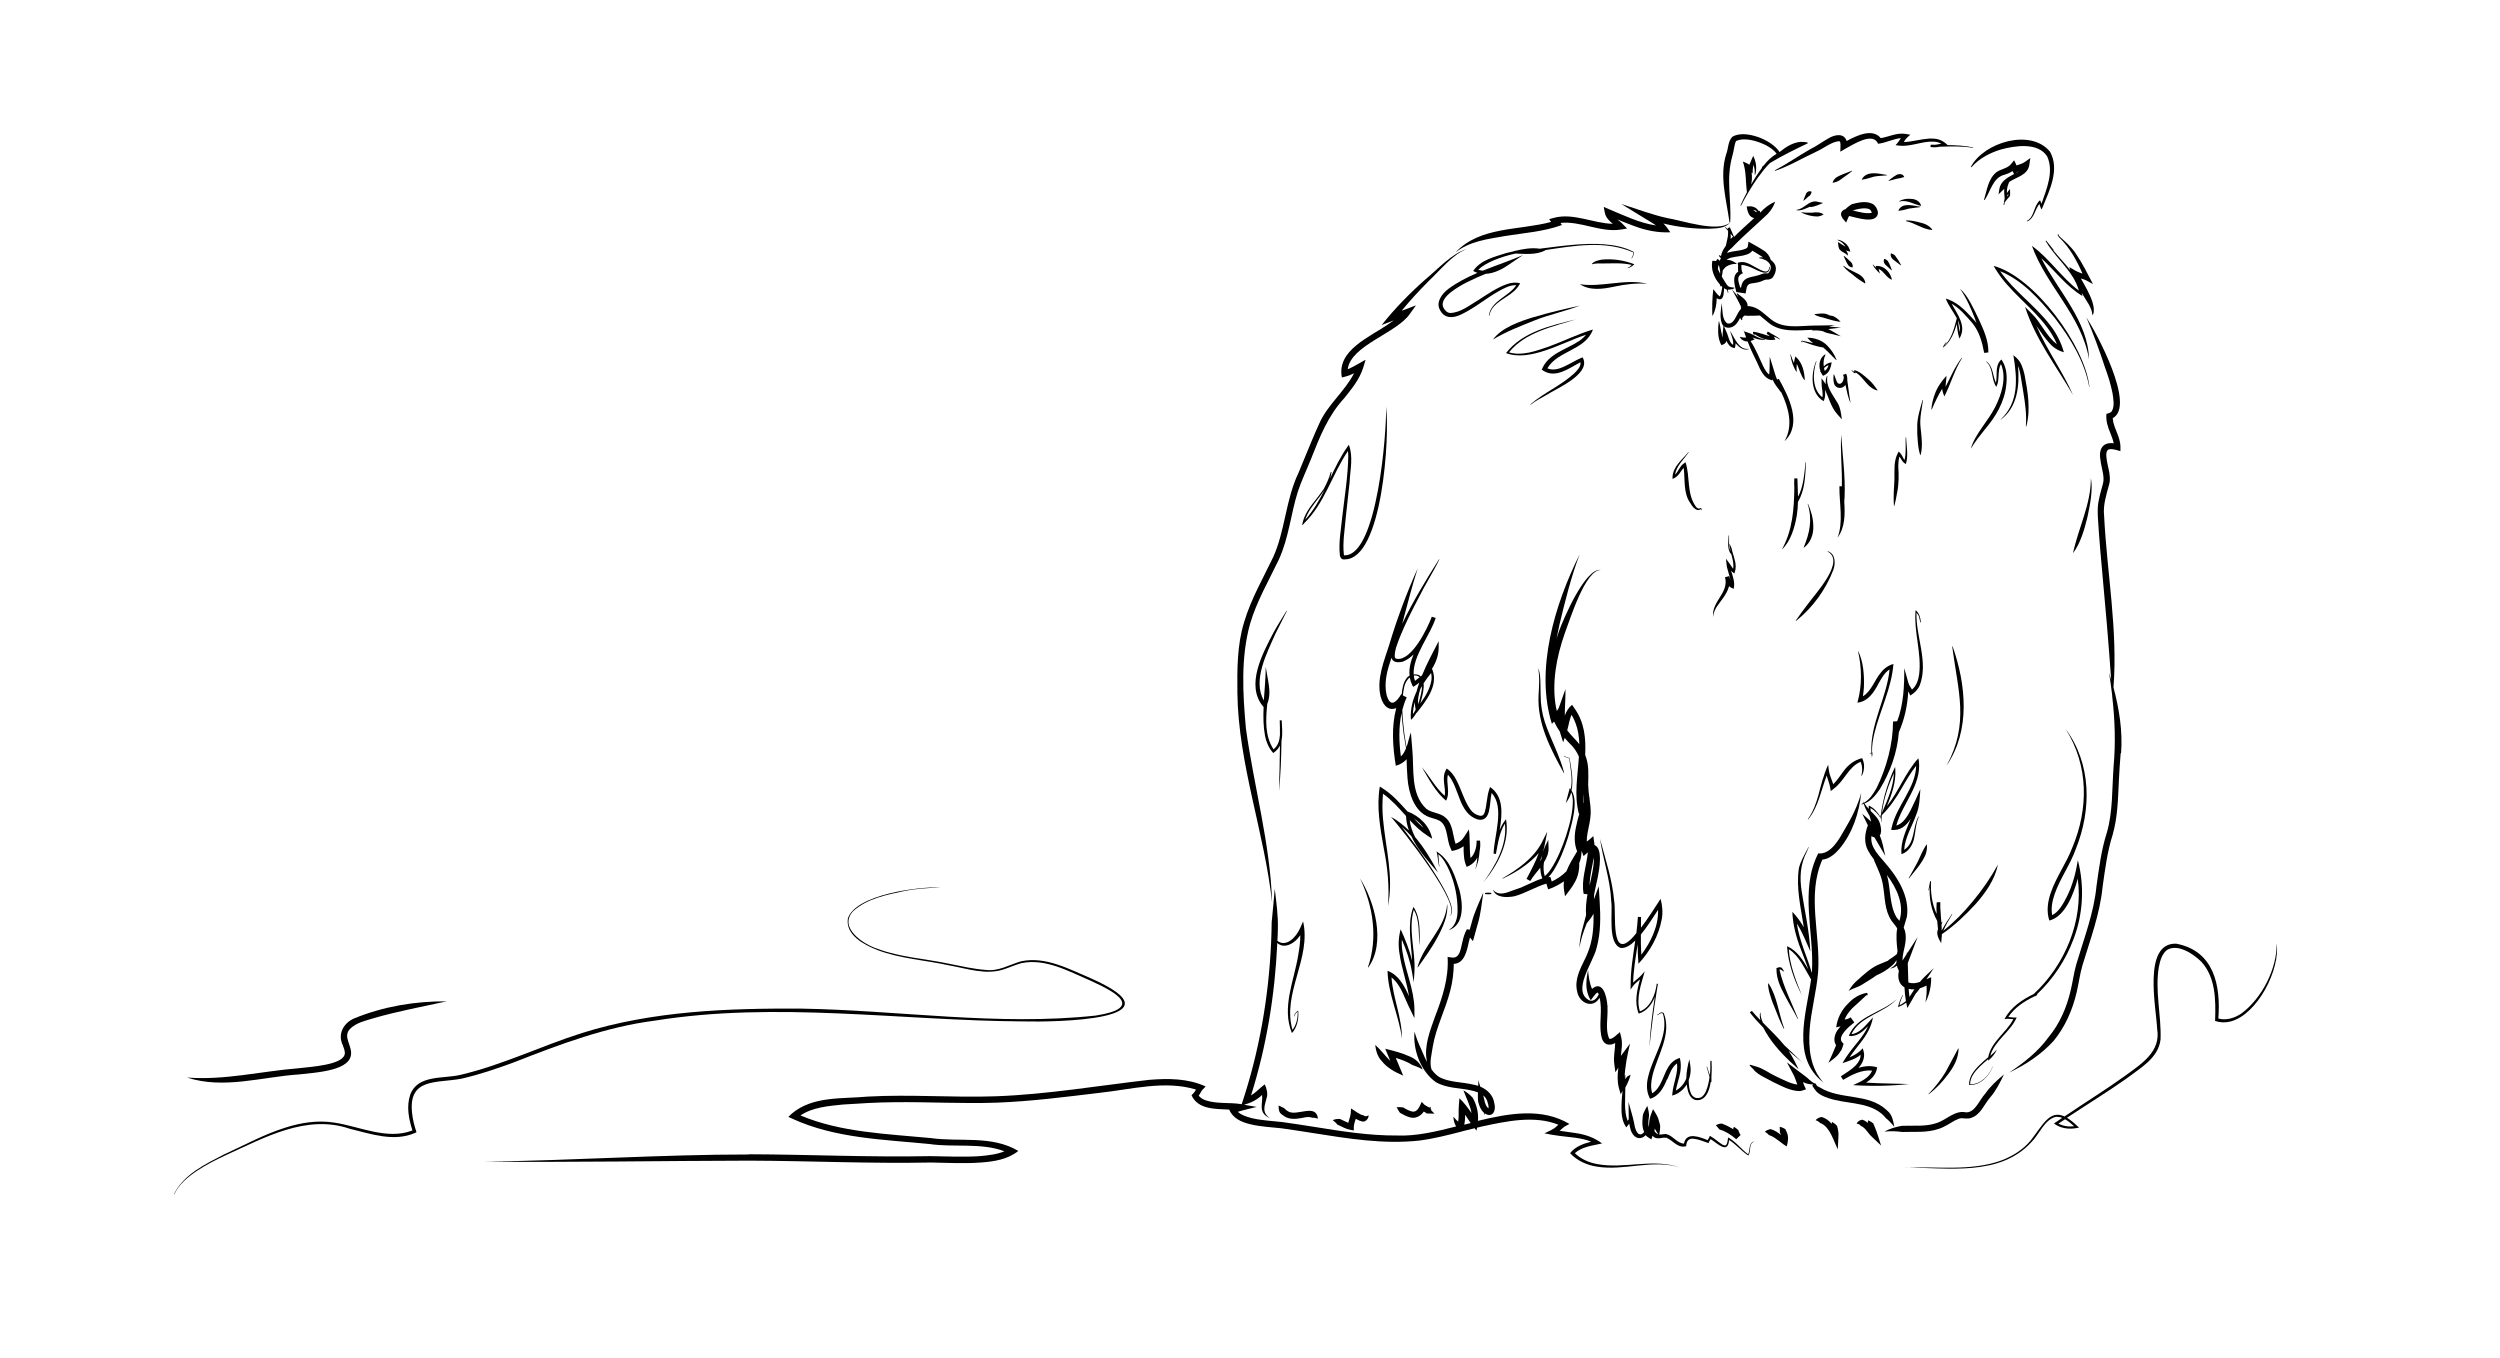 <?xml version="1.0" encoding="UTF-8"?><svg id="Layer_1" xmlns="http://www.w3.org/2000/svg" viewBox="0 0 226.77 123.17"><defs><style>.cls-1{stroke-width:0px;}</style></defs><path class="cls-1" d="m189.83,28.54h-.05c0-.35-.16-.64-.31-.93-.21-.35-.43-.7-.64-1.04.02.09.04.19.06.28-1.47-.88-2.49-2.3-3.73-3.43,1.54,3,4.26,5.73,4.33,9.17-.64-3.91-3.87-6.65-5.18-10.29,1.61,1.16,2.69,2.89,4.26,4.06-.06-.23-.15-.45-.24-.66-.08-.14-.15-.28-.22-.43-.71-1.21-1.86-2.2-2.56-3.41l.05-.04.7.87-.03.02-.27-.32c.44.58.95,1.11,1.42,1.67.13.15.25.3.37.45-.03-.1-.07-.19-.1-.29l.63.37c.17.09.38.16.58.23-.53-1.21-1.16-2.37-2.12-3.29-.05-.08-.19-.19-.1-.3,0,0,.04.04.04.04-.02.06.08.15.13.21.53.48,1.07.95,1.46,1.55.59.86,1.06,1.82,1.54,2.74l-.64-.35c-.14-.07-.3-.11-.46-.16.4.71.83,1.42,1.07,2.2.09.34.17.72.04,1.07Z"/><path class="cls-1" d="m192.36,68.35c-.06.73-.13,1.71-.16,2.44-.08,1.62-.1,3.29-.56,4.91-.49,1.54-.69,3.14-.92,4.76-.24,2.45-1.13,4.79-1.83,7.12-.23.79-.32,1.58-.51,2.38-.37,1.61-1.05,3.2-2.13,4.49-1.14,1.24-2.55,2.15-4.02,2.85,1.36-.9,2.65-1.92,3.58-3.21,1.02-1.22,1.66-2.71,2.02-4.27.19-.79.29-1.62.52-2.4.7-2.35,1.58-4.6,1.82-7.06.23-1.6.43-3.26.94-4.84.55-1.9.46-4,.61-6.01.19-2.09.12-4.2-.12-6.28,0,.01,0,.03,0,.04,0-.07,0-.13-.01-.2-.08-.68-.17-1.35-.28-2.03.06.21.13.42.19.64-.24-3.45-.54-6.88-.86-10.32-.09-.99-.18-1.99-.25-2.99-.04-.9-.23-2.17,0-3.06.09-.51.26-1,.37-1.46.17-.62-.16-1.43-.23-2.11-.2-1.08.27-1.65,1.2-1.53-.06-.3-.18-.61-.31-.94-.21-.49-.42-1.11-.35-1.73.19-.05.41-.09.51-.28.24-.47.12-1.07.04-1.6-.15-.77-.39-1.55-.67-2.3-.5-1.54-1.06-3.07-1.7-4.57.89,1.35,4.51,8.03,2.39,9.14.05.87.7,1.66.7,2.62v.37c-.29-.08-.71-.22-.98-.17-.68.07,0,1.84,0,2.37.04.26.03.61-.05.84-.26.97-.56,1.85-.45,2.85.26,5.17,1.25,10.35.85,15.54.51,1.94.84,3.94.69,5.95Z"/><path class="cls-1" d="m175.63,101.88c.86-.24,1.69-1.21,2.69-.98.84.04,1.22-1.13,1.76-1.7.45-.66,1.09-1.23,1.7-1.75-.34.71-.73,1.49-1.25,2.09-.56.63-.85,1.57-1.73,1.86-.27.11-.64.04-.88.03-.17,0-.4.11-.62.22-.43.25-.93.59-1.48.76-1.07.36-2.2.23-3.28.27-.53-.07-1.05-.1-1.6-.03.47-.28,1.03-.43,1.58-.53,1.05-.04,2.13.09,3.12-.24Z"/><path class="cls-1" d="m174.75,89.41c.04.49,0,1-.1,1.51.36-.67.54-1.48.52-2.28-.14.05-.28.12-.43.19.23-.34.45-.69.67-1.01l-.78.73c-.17.16-.33.34-.48.52-.36.12-.72.17-1.05.04-.02-.58-.03-1.17-.05-1.75.1-.26.89-2.36.89-2.36-.04.06-.52.81-.94,1.47,0-.05,0-.11-.01-.16-.01.08-.02.16-.04.23-.14.22-.27.43-.38.59,0-.24.03-.5.09-.77.11-.5.27-1.07.18-1.68-.02-.19-.08-.37-.16-.54.08-.32.2-.62.29-.98.28-1.84-.86-3.62-2.01-4.93-.38-.44-.77-.86-1.01-1.33-.18-.34-.24-.7-.2-1.06.1.06.2.1.28.12.33.57.66,1.14.98,1.67l-.23-1.02c-.06-.28-.16-.56-.27-.82.13-.18.17-.5.06-.92-.1-.56-.51-.93-.89-1.31-.01-.08-.02-.17-.02-.26.4.2.72.57.96.96,0,.13.01.25.04.36,0-.22.01-.44.03-.67.74-.73,1.33-1.6,1.83-2.49.4-.69.8-1.38,1.29-2-.04,2.03-1.79,3.64-2.22,5.6,0,0-.05.21-.05.21.82.12,1.37-.37,1.78-1.01-.41,1.05-.95,2.08-.84,3.22.7-.23,1.08-.93,1.18-1.62.12-.61.13-1.23.4-1.78l-.03-.02c-.56.94-.3,2.42-1.31,3.02.08-1.14.74-2.15,1.11-3.22.28-.64.32-1.58.36-2.28l-.43.96c-.39.77-.84,2.09-1.75,2.34.55-1.98,2.29-3.67,2.05-5.82,0,0-.05-.28-.05-.28-1.18,1.3-1.78,3-2.85,4.35.43-1.06.83-2.17.76-3.33,0,0-.02-.24-.02-.24-.4.83-.71,1.69-.95,2.58-.11.47-.28,1.16-.33,1.75-.03.07-.06.13-.08.17-.24-.41-.57-.79-1.03-.99,0,.1-.01.2,0,.3-.15-.15-.28-.31-.39-.49.6-.22,1.04-.78,1.39-1.29.95-1.57,1.59-3.34,1.73-5.17.51-1.17.79-2.43.85-3.7.07.12.14.24.18.37.37-.21.69-.53.86-.91.82-2.15-.36-4.41-.29-6.6.09.1.18.21.22.34.06.17.08.35.12.53h.06c-.04-.41-.14-.84-.48-1.1,0,0-.01.1-.01.1-.15,1.91.57,3.81.33,5.72-.07.53-.26,1.06-.65,1.38-.12-.21-.27-.41-.33-.62l-.37-1.33c.01,1.59-.06,3.31-.64,4.82-.16.01-.38.03-.38.03,0,0,0,0,0,.01h0c0,2.02-.58,4.15-1.47,5.98-.29.52-.63,1.08-1.16,1.37-.02-.04-.05-.08-.07-.12,0,.05.02.09.03.14-.06.03-.12.06-.18.09v.05c.08-.01.14-.03.2-.05.1.38.32.74.53,1.09.04.18.09.35.14.52-.27-.26-.57-.49-.81-.71.16.34.33.69.51,1.04-.28.73-.38,1.59.02,2.3.15.28.32.53.51.77.02.07.05.14.07.2.31.71.66,1.42.77,2.18.19,1.07.12,2.22.77,3.2.19.26.38.47.52.7-.12.67-.05,1.41.03,2.06-.02.09-.03.17-.05.26-.21.19-.45.34-.69.5-.04.04-.09.08-.14.12l-.7.29c-.77.28-1.51.98-2.13,1.54-.05.04-.1.09-.15.14,0,0,0,0,0,0,0,0,0,0,0,0-.23.23-.42.5-.58.76.41-.24.87-.33,1.26-.59.43-.27.86-.52,1.27-.82.51-.22.98-.5,1.38-.86.18-.14.32-.32.43-.52,0,.09,0,.17,0,.25-.12.22-.33.4-.58.51.24-.01.45-.11.62-.26.03.14.08.27.15.4,0,0,.01.03.03.07-.02.12-.04.24-.05.36-.02.58.21.94.56,1.14.02.42.06.84.13,1.25-.18.15-.37.27-.59.38.07-.32.18-.63.33-.92l-.03-.02c-.2.34-.34.72-.43,1.1.27-.1.52-.24.75-.41.03.16.06.33.1.49.25-.41.49-.84.73-1.26.14-.17.29-.34.42-.53.2-.06.4-.14.58-.24Zm-4.03-15.72c.15-1.23.56-2.44,1.07-3.56-.04,1.23-.57,2.4-1.04,3.51,0,0,0,.02-.02.05Zm-.11.5s-.03-.06-.05-.1c.02-.02.04-.04.05-.06,0,.05,0,.1,0,.15Zm1.68,9.34c-.09-.12-.18-.24-.27-.34-.65-1.11-.5-2.56-.86-3.82.91,1.22,1.6,2.71,1.13,4.16Zm1.36,6.21c-.15.23-.3.46-.45.69-.03-.24-.05-.49-.07-.73.16.04.34.05.52.04Z"/><path class="cls-1" d="m168.91,101.56c.2.06.36.16.51.3,0-.08.02-.16.03-.24.17.07.33.16.47.28.02.06.08.2.11.26.2.44.45,1.28.6,1.75,0,0-.8-.76-.8-.76-.41-.35-.6-.86-1.04-1.02-.03-.04-.06-.08-.11-.12-.07-.04-.16-.07-.27-.09.09-.19.29-.33.5-.35Z"/><path class="cls-1" d="m166.15,101.95c.01-.06.02-.12.03-.19.17.11.34.22.46.38.08.3.15.62.12.94,0,0-.06,1.18-.06,1.18-.37-.76-.69-1.97-1.5-2.36-.03-.03-.08,0-.11-.04-.03-.04-.06-.06-.1-.1-.08-.06-.18-.11-.3-.15.13-.16.32-.25.53-.29.38.09.68.33.93.62Z"/><path class="cls-1" d="m161.56,102.95c-.03-.08-.07-.16-.11-.23,0-.17,0-.32-.02-.51.19.04.37.11.52.22.04.1.09.19.13.29.18.37.11.87-.01,1.27-.54-.31-.99-.81-1.55-1.01-.08,0-.12-.1-.19-.15-.07-.06-.15-.12-.24-.18.14-.12.33-.2.52-.23.35.09.66.31.95.53Z"/><path class="cls-1" d="m156.29,101.96c.32.12.63.28.92.46.02-.07.04-.14.06-.21.1.05.19.11.27.18.07.07.18.13.17.21.05.15.1.25.18.35,0,0-.4.39-.4.39-.44-.39-.95-.72-1.52-.89-.08-.08-.25-.3-.33-.39.21-.08.44-.21.66-.1Z"/><path class="cls-1" d="m150.87,20.26c.11.11.22.23.32.36,0,0,.32.45.32.45-1.12.06-2.25-.18-3.26-.56-.53-.19-1.04-.4-1.55-.61.17.14.36.27.51.44l.38.39-.54.09c-1.85.3-3.7-.8-5.5-.6.06.09.13.19.13.19-1.67.61-3.45.72-5.17,1-1.57.28-3.19.46-4.49,1.49,2.23-2.38,5.75-1.98,8.68-2.77-.07-.1-.14-.19-.18-.25,0,0,.39-.11.39-.11,1.79-.5,3.61.5,5.38.53-.33-.27-.64-.58-.72-1.01l-.1-.52s.49.21.49.21c1.37.57,2.78,1.26,4.25,1.47-.32-.24-.7-.44-1.08-.68,0,0-2.07-1.27-2.07-1.27,1.15.38,3.01,1.04,4.17,1.28,1.36.22,4.57,1.33,5.68.42-.44.53-1.23.51-1.86.55-1.41.02-2.81-.15-4.18-.48Z"/><path class="cls-1" d="m129.54,25.55c-.84.84-1.65,1.72-2.4,2.64.5-.18,1.02-.38,1.3-.49,0,0-.54.75-.54.75-1.17,1.76-5.38,2.87-5.65,5.04.33-.13.67-.32,1-.51l.62-.35-.2.67c-.34,1.12-1.07,1.97-1.73,2.81-1.49,1.61-2.23,3.53-3.02,5.52-.34.86-.92,2.1-1.19,2.95-.64,1.99-.81,4.18-1.74,6.2-.93,1.94-2.01,3.79-2.6,5.81-.85,3.06-.66,6.32-.38,9.45.72,5.28,2.22,10.48,2.38,15.83-.7-6.39-3.06-12.53-3.15-18.99-.02-2.16-.03-4.36.61-6.44.62-2.1,1.72-3.98,2.63-5.89,1.08-2.35,1.14-5.23,2.3-7.65l.61-1.48c.41-.99.81-1.98,1.26-2.96.74-1.73,2.35-2.97,3.17-4.6-.25.12-.51.23-.79.3,0,0-.31.08-.31.08-.5-2.48,2.58-3.69,4.22-4.84.16-.11.33-.22.49-.34-.42.16-.83.32-1.1.42,1.19-1.5,2.56-2.9,3.99-4.16,1.03-.84,2.42-2.38,3.73-2.73-1.27.44-2.55,2.08-3.52,2.96Z"/><path class="cls-1" d="m134.99,81.12l-.28-.02s0-.07,0-.09v-.02l.28-.02.28.02v.02s0,.07,0,.09l-.28.02Z"/><path class="cls-1" d="m129.32,100.93c-.06-.05-.12-.07-.17-.1-.28.41-.79.69-1.29.51-.34-.09-.59-.25-.87-.4-.04-.04-.07-.11-.11-.16-.07-.11-.13-.23-.2-.35.2,0,.41-.01.6.02.22.15.49.28.72.35.57.19.76-.44.96-.85l.27.28c.08.06.26.13.41.23.05-.02.11-.02.16-.03-.01.05-.03.09-.03.14.03.03.05.06.07.1l-.04.02c.08.09.25.25.32.33l-.7-.02c-.06,0-.05-.05-.09-.07Z"/><path class="cls-1" d="m122.48,102.48c-.43-.08-.73-.27-1.08-.43-.07,0-.11-.08-.16-.13-.1-.1-.21-.21-.35-.31.15-.07.33-.11.5-.11.08,0,.18-.02.24.04.22.1.45.22.67.31.05-.2.12-.39.17-.59.06-.18.07-.52.08-.71.35.19.78.58,1.14.62.12.12.26.11.45,0,.03.24-.21.56-.49.57-.24-.03-.47-.14-.67-.26-.07.24-.16.47-.18.71v.35s-.33-.06-.33-.06Z"/><path class="cls-1" d="m119.04,101.39c-.43-.17-.85.04-1.35.08-.36.05-.81.02-1.17-.2l-.25-.18c-.28-.18-.29-.52-.29-.81.41.21.47.17.66.39,0,0,.17.12.17.12.77.54,2.57-.77,2.74.68-.13-.04-.37-.11-.5-.08Z"/><path class="cls-1" d="m125.34,96.25c-.39-.39-.53-.93-.6-1.47.51.44.9,1,1.37,1.45-.19-.45-.38-.92-.46-1.1.73.18,1.47.36,2.17.68.57.21,1.03.64,1.23,1.21-.31-.2-.62-.3-.94-.42-.46-.29-.97-.48-1.5-.64l.39.94s.28.67.28.67c-.71-.3-1.47-.71-1.94-1.32Z"/><path class="cls-1" d="m159.09,97.06c.47.5,1.12.73,1.71,1.07.79.37,1.6.85,2.5.84.16-.03.37-.11.52-.16-.12-.21-.2-.43-.28-.66.28.15.61.22.93.21-.04.04-.07.1-.08.13.12.19.25.37.4.55.42.39,1,.56,1.54.71,1.65.41,3.62.27,4.75,1.69.28.21.5.49.75.76-.09-.45-.17-.98-.5-1.32,0,0-.21-.2-.21-.2-1.68-1.55-4.2-.89-6.04-2.04,0,0-.16-.08-.29-.15.02,0,.04,0,.06,0-.08-.03-.1-.1-.14-.17-.04-.06-.09-.07-.13-.05-.34-.17-.56-.46-.86-.67-.39-.29-1.23-.93-1.63-1.23,0,0,.6,1.13.6,1.13.14.27.23.58.34.88-.69-.1-1.33-.47-1.96-.76-.61-.28-1.13-.71-1.78-.88-.75-.23-.76-.26-.19.31Zm5.53,1.36s0,0,0,0h0s0,0,0,0c-.03,0-.02-.02,0,0Z"/><path class="cls-1" d="m166.98,95.34c.11-.2.19-.44.25-.67l-.13-.12c-.48-.55.68-1.48,1.1-1.81,0,0-.33-.46-.33-.46-.18.13-.35.17-.55.2.15-.38.41-.73.71-1.04.42-.39.84-.75,1.26-1.16.02,0,.04,0,.05,0,.02,0,.03,0,.07-.04.03-.08-.03-.12-.03-.13-.02-.02-.04-.03-.06-.05-.67.13-1.24.48-1.7.99-.56.54-.97,1.32-1.06,2.14.14-.04.26-.06.39-.09-.06.07-.12.14-.18.22-.32.38-.54,1.04-.22,1.49-.21.54-.46,1.06-.7,1.6.39-.31.87-.61,1.1-1.07Zm2.34-5.16s0,0,0,0c0,0,0,0,0,0,.02-.02.01,0,0,0Z"/><path class="cls-1" d="m179.97,18.13s.05.02.05.02c.55-.81.74-2.03,1.8-2.3.22-.06.49-.17.73-.33.05.1.11.2.14.27-.03.02-.06.04-.1.05-.52.27-1.14.65-1.23,1.3,0,0-.08.49-.08.49.12-.12.33-.32.52-.5-.02.3.01.59.04.88-.05.19-.08.38-.1.58,0,0,.06,0,.06,0,.01-.1.03-.21.06-.32,0,.02,0,.04,0,.06.08-.1.21-.27.29-.36.04-.05.11-.07.16-.19.04-.15.02-.3.02-.44v-.19s-.12.13-.12.13c-.07.08-.12.16-.17.24,0-.26.02-.52.11-.75l.1-.27c.68-.45,1.7-.61,1.83-1.57,0,0,.09-.6.09-.6-.28.2-.59.48-.95.57-.1.03-.19.07-.3.11-.08-.17-.17-.37-.22-.47l-.29.35c-.29.38-.9.43-1.32.73-.76.62-.86,1.66-1.13,2.52Zm2.18-.41s-.06.06-.1.1c0-.01,0-.02,0-.04.04-.07.08-.14.12-.21,0,.06-.01.12-.02.15Zm.64-1.97c.12-.1.25-.17.37-.23-.12.09-.24.16-.37.23Z"/><path class="cls-1" d="m185.19,19.03l-.09-.21c-.05-.11-.08-.22-.11-.32-.41.49-.46,1.33-1.12,1.59,0,0-.02-.05-.02-.05.72-.37.59-1.37,1.2-1.88.05.1.09.21.13.32.48-1.37,1.14-2.94.51-4.3-.84-1.29-2.9-.97-4.19-.62-.99.3-1.96.8-2.68,1.61,0,0-.05-.03-.05-.03,1.17-2.22,5.43-3.53,7.19-1.37.89,1.63-.06,3.51-.68,5.03,0,0-.1.21-.1.21Z"/><path class="cls-1" d="m160.58,14.77c1.1-.66,2.22-1.21,3.4-1.77,0,0,0-.06,0-.06-.84-.25-1.69.17-2.33.68-.08.06-.15.11-.23.17-.72-1.14-3.18-2.07-4.29-1.38-.41.45-.34,1.04-.55,1.57-.64,2.04.03,4.16.3,6.2,0,0,.01,0,.03,0,.01,0,.03,0,.03,0,.07-1.03-.04-2.07-.08-3.09-.05-1.01.01-2,.28-2.96.13-.37.17-1.08.34-1.34.79-.36,1.91,0,2.68.37.38.2.77.46.99.79-.47.27-.84.64-1.16,1.05-.06.05-.12.11-.18.16l.03.04c-.2.27-.39.56-.58.84-.14.23-.28.46-.42.69.08-.35.1-.72.04-1.07.03.03.07.05.09.07,0-.27.03-.53.09-.79.09.29.13.61.1.89,0,0,.05.02.05.02.17-.57.09-1.18-.18-1.71-.11.28-.25.53-.35.81,0,0,0,0-.01-.01-.06-.08-.48-.24-.58-.29.32.91.24,1.82.37,2.78-.21.4-.41.8-.59,1.21,0,0,.05.02.05.02.45-.87.95-1.72,1.51-2.52.35-.47.73-.99,1.17-1.4Zm-2.23.53s0,0,0,0c-.03-.01-.02,0,0,0Z"/><path class="cls-1" d="m178.95,13.41c-.99-.17-1.99-.13-3-.1-.27.05-.55.08-.84.02l.02-.2c.14,0,.29,0,.43,0,.17-.02.35-.06.53-.1-.2-.11-.43-.17-.67-.18-1.02-.07-2.1.48-3.13.36,0,0-.35-.04-.35-.04.23-.23.34-.42.49-.64-.68.06-1.37.43-2.07.51-.48-1.11-2.25.07-2.97.45,0,0-.46.27-.46.27,0-.2.05-.7-.01-.87-.04-.07-.03-.07-.12-.08-.66.05-1.35.63-1.97.91-.29.13-1.76.87-2.09,1.04-.56.28-1.14.54-1.73.74l-.02-.05c1.11-.58,2.12-1.3,3.22-1.92.56-.27,1.06-.65,1.61-.96.65-.4,1.47-.5,1.68.22.96-.51,2.35-1.18,3.1-.26.75-.12,1.46-.52,2.28-.38l.4.07-.3.27c-.1.09-.19.23-.29.39.21,0,.44-.02.66-.06.62-.1,1.48-.31,2.12-.24.45.03.87.25,1.19.58.78.01,1.56.05,2.32.21,0,0-.01.06-.01.06Z"/><path class="cls-1" d="m167.97,18.52c-.18.13-.41.27-.56.45-.28.07-.52.34-.37.65.07.2.29.41.42.57l.19-.45s.05-.1.08-.15c.76.17,2.41.74,2.61-.2.02-.25-.07-.39-.13-.52-.05-.11-.21-.31-.36-.38-.61-.29-1.27-.12-1.87.03Zm1.75.62c.04.06.06.13.07.16-.53.12-1.18-.08-1.77-.22.04,0,.09,0,.13-.01.43-.15,1.41-.33,1.57.07Z"/><path class="cls-1" d="m156.23,26c-.07.31-.08.63-.22.88-.02,0,0,0-.05-.02-.18-.12-.4-.45-.55-.63-.1.8-.11,1.58-.09,2.39h.04c.25-.48.35-1.02.36-1.57.09.06.19.11.3.1.2,0,.28-.25.31-.38.04-.22.05-.43.06-.63.07.06.15.09.23.12.06.1.1.2.11.31,0,0,.04,0,.04,0,0-.1-.02-.2-.05-.3.12.01.25,0,.37-.04.1.19.52.96.52.96.12.22.23.45.34.69-.02,0-.03,0-.05.02v.04s.02.04.04.06c0,0-.02.01-.02.02-.2.21-.31.45-.42.66-.16.34-.44.78-.83.65-.5-.36-.41-1.25-.5-1.84-.06.6-.21,1.25.02,1.86.03.07.08.15.14.21l-.06.59c-.03.15,0,.34,0,.49-.16-.47-.21-1-.33-1.48,0,0-.04,0-.04,0-.04.33-.06.65-.05.99.01.38.09.81.3,1.16,0,0,.17-.07.17-.07.16-.06.24-.18.28-.32.14.3.32.56.65.64,0,0,.1.02.1.02.06-.14.08-.29.08-.44.31.36.71.68,1.18.54,0,0-.01-.04-.01-.04-.88.14-1.28-1.04-1.67-1.63.08.33.35.9.27,1.27-.37-.22-.41-.8-.61-1.2,0,0-.15-.33-.22-.49.04.04.09.07.15.09.33.12.64,0,.86-.18.23-.21.36-.46.47-.69.01.09.06.18.15.23,0,0,.03-.02.03-.02-.03-.23.09-.31.23-.4.18.03.37.04.58.02.26,0,.53,0,.79-.02.28.22.54.46.76.63,1.1.94,2.67.71,4,.67v.06c.34-.02.7-.01,1,.08.1.06.2.11.31.13,0,0,1.28.31,1.28.31-.28-.15-.72-.44-1.14-.65.38-.04.77-.08,1.15-.13-.35-.04-.71-.07-1.07-.1.25-.06.45-.11.52-.12,0,0-1.26.02-1.57.03-.01,0-.03,0-.04,0,0,0,0,0,0,0-.03,0-.16,0-.16,0-1.4,0-2.9.36-4.05-.58-.55-.43-1.12-1.07-1.89-1.17-.07-.01-.14-.02-.21-.01.01-.15-.04-.29-.1-.39-.21-.35-.56-.53-.85-.78,0,0-.03.01-.03.01.03.14.1.26.17.37-.23-.27-.44-.55-.61-.74.08-.02.15-.06.22-.09v-.06c-.15-.02-.3-.02-.41-.06-.24-.07-.32-.29-.46-.49-.08-.14-.17-.3-.27-.45.04-.19.07-.38.09-.57.12-.16.27-.33.37-.37.27-.15.56-.24.92-.2-.22-.2-.6-.41-.94-.37.45-.44,1.88-.19,2.33-.84.33.19.64.38.94.58.01,0,.03.01.04.02-.12,0-.24,0-.35.02v.06c.81.11,1.4.75.8,1.38-.13-.02-.37-.02-.52.04-.9.4-1.77.12-1.93,1.24h-.08c-.07-.24-.15-.46-.17-.66-.05-.34.14-.52.42-.64-.17-.21-.12-.47-.15-.73.17-.02.37.02.57.09.55.12,2,1.24,2.02.07,0,0-.06,0-.06,0-.01.76-.77.29-1.15.08-.51-.25-.97-.64-1.59-.49,0,0-.12.04-.12.04.08.27,0,.52.05.8-.61.39-.3,1.29-.17,1.85.11.02.47.08.59.09l.25.04.04-.24c.08-.44.12-.65.63-.69.22-.03.48-.07.73-.16.28-.11.36-.18.56-.17.14.02.44-.07.52-.22.25-.37.38-.83.14-1.22-.09-.14-.2-.25-.33-.33-.1-.35-.34-.68-.64-.86-.45-.3-.93-.55-1.39-.81-.04.2-.02.51-.16.59-.55.29-1.19.2-1.78.44.03-.06.06-.11.09-.17.25-.2.47-.42.69-.66.82-.82,1.7-1.58,2.55-2.38.47-.4.84-.86,1.03-1.45-.54.24-.97.57-1.36,1,0-.06-.02-.12-.05-.17h-.06s-.02.01-.03.02c-.16-.29-.53-.46-.87-.42,0,0-.21,0-.21,0l.04.25c.07.3.17.63.5.77.04.02.09.03.14.04-.61.56-1.24,1.12-1.83,1.71-.12-.29-.25-.6-.37-.86,0,0,0,0,0,0h0s0-.01,0-.02l-.21.09s.01.06.02.1c-.08-.07-.16-.14-.25-.2l-.02.03c.1.09.2.2.29.31.01.17,0,.34-.02.51-.06.27-.11.56-.18.84-.21.28-.37.59-.46.95-.09-.03-.12-.14-.17-.09.04.16.11.23.19.25-.05.08-.09.17-.11.26-.02-.02-.04-.04-.06-.06l-.13-.12c-.05.06-.12.13-.17.21-.04-.02-.08-.03-.12-.03h-.2c-.15.82.18,1.58.71,2.17,0,.04,0,.09.02.13,0,0,.06,0,.06,0,0-.01,0-.03,0-.04.06.06.11.11.17.17Zm3.14-6.82s-.08.05-.11.05c-.05,0-.01-.05-.06-.07-.05-.03-.12-.07-.18-.13.13.02.25.06.35.15Zm-2.39,2.52c.01-.16.02-.32,0-.49,0,.01.02.02.03.03,0,0,0,0,0,0h0c.06.08.13.16.19.23-.07.06-.13.13-.2.19,0,0-.02.02-.03.03Zm-.81,1.4s-.01.03-.02.05c-.03.02-.05.04-.1.02.04-.02.08-.05.12-.07Zm-.15,1.71c-.07-.13-.14-.27-.2-.41.02-.09.05-.24.06-.37.03.04.05.09.07.14.02.15.05.29.08.43,0,.07,0,.14,0,.21Zm2.04,3.03s0-.03-.01-.04c.01.01.03.02.04.03,0,0-.02,0-.03,0Z"/><path class="cls-1" d="m170.31,35.39l-.02.03c-.24-.05-.45-.18-.63-.32-.49-.4-.8-1-1.35-1.33-.01.04-.02.08-.02.1-.16-.03-.25-.18-.34-.27l.02-.03c.08.06.15.13.23.16,0-.06,0-.13,0-.16.49.13.87.49,1.23.8.36.29.6.63.87,1.01Z"/><path class="cls-1" d="m162.43,32.15c.08.27.18.54.3.78.02-.2.06-.41.13-.6.63.56.81,1.35.85,2.15h-.03c-.35-.43-.46-.99-.69-1.47-.04.25-.02.52-.02.75-.32-.48-.51-1.06-.57-1.61h.04Z"/><path class="cls-1" d="m167.06,38.03l-.43-.49c-.56-.64-.74-1.47-1.09-2.2.03.36.05.72-.13,1.05-1.22-.73-1.15-2.47-.67-3.64,0,0,.03.01.03.01-.36,1.04-.4,2.55.53,3.28.09-.42-.08-.86-.07-1.3v-.42c.14.17.26.35.38.54-.02-.25,0-.5.11-.75,0,0,.04.01.04.01-.17.92.46,1.63.89,2.38.28.41.36,1.04.42,1.53Z"/><path class="cls-1" d="m167.23,34.16c-.02-.05-.03-.11-.05-.16,0,0,.28-.1.28-.1.08.18.12.38.1.57.1.69.17,1.38.3,2.06-.19-.31-.33-1-.46-1.62-.03.04-.06.08-.09.11-.39.35-.94.13-.98-.38-.04-.23-.02-.45-.01-.67h.04c.14.26.17.6.37.81.33.17.54-.31.51-.62Z"/><path class="cls-1" d="m165.43,33.24c-.05-.36-.01-.73.16-1.07,0,0-.03-.03-.03-.03-.51.3-.63.99-.43,1.53,0,.02-.02.04-.03.06,0,0,.03.02.03.02,0,0,.01-.02.02-.02.03.08.08.16.13.24,0,0,.08.12.08.12.25-.09.47-.28.58-.51.12-.23.16-.47.21-.71-.3.02-.53.17-.72.37Zm.09.41c-.03-.09-.05-.18-.07-.27.13-.12.27-.21.42-.25-.08.22-.19.41-.35.52Z"/><path class="cls-1" d="m174.67,77.51c-.34.81-.97,1.48-1.51,2.17l-.03-.02c.28-.51.58-1.01.84-1.52.24-.54.45-1.02.77-1.53h.04c.04.32-.02.62-.11.9Z"/><path class="cls-1" d="m176.14,84.74c0,.11,0,.21-.02.32,0,0-.04.5-.04.5-.21-.38-.48-.82-.29-1.26,0,0,0,0,0,0-.02-.26-.05-.51-.07-.77-.54-.94-.74-2.03-.68-3.1l-.08.33h-.04s.16-.83.16-.83c0,0,.08.01.08.01-.05,1,.08,2.05.51,2.96-.02-.35-.03-.7,0-1.05l.33-.02s0,.02,0,.03h0s0,.09,0,.13c0,.1.01.21,0,.31.02.47.07.94.1,1.41.02-.03.04-.06.06-.09l.03.02c-.03.07-.06.14-.08.22.01.18.02.36.02.54.28-.52.6-1.02.93-1.5l.03.02c-.3.49-.59.99-.82,1.51.98-.78,1.87-1.68,2.66-2.65.87-1.04,1.68-2.22,2.3-3.36-.28,1.37-1.12,2.56-2.03,3.59-.94,1.01-1.93,1.97-3.08,2.74Z"/><path class="cls-1" d="m166.29,71.59l-.23.16-.04-.27c-.05-.37-.22-.73-.32-1.14-.52,1.34-.75,2.86-1.69,3.99l-.03-.02c.47-.65.75-1.41.96-2.17.24-.92.48-1.89.89-2.77l.06.5c.05.42.26.82.4,1.27.35-.34.62-.78.95-1.21.4-.55.99-1.01,1.67-1.16.25.5.23,1.11-.03,1.6h-.04c.11-.43.11-.88-.07-1.27-1.13.48-1.47,1.76-2.47,2.47Z"/><path class="cls-1" d="m177.12,58.64c1.22,3.46,1.63,7.62-.54,10.79,2.07-3.84,1.03-6.72.5-10.79,0,0,.04,0,.04,0Z"/><path class="cls-1" d="m189.51,35.1c-.4-2.25-1.69-4.41-3.12-6.25-1.37-1.66-2.93-3.43-4.96-4.25,1.26,1.81,3.17,3.11,4.52,4.88.57.72,1.01,1.57,1.26,2.47-.49-.13-.96-.42-1.27-.78-.44-.47-.83-1.05-1.22-1.61.94,2.17,2.41,4.18,3.32,6.27-1.52-2.62-3.41-5.06-4.35-7.99,0,0,.58.58.58.58.88.84,1.35,2.1,2.31,2.8-.23-.54-.53-1.05-.89-1.53-1.41-1.9-3.43-3.23-4.68-5.28,0,0-.17-.29-.17-.29,3.7.99,8.29,7.25,8.69,10.98Z"/><path class="cls-1" d="m189.35,46.89c-.27,1.13-.64,2.4-1.31,3.29.48-2.3,1.63-4.42,1.62-6.82.2,1.08-.07,2.4-.31,3.53Z"/><path class="cls-1" d="m143.31,25.78c1.98.31,4.12-.53,6.12-.04-1.01-.07-2,.04-3.05.27-.99.21-2.17.38-3.07-.23Z"/><path class="cls-1" d="m147.64,24.34v-.04c.14-.06.27-.16.37-.27-.88-.21-1.8-.13-2.69-.13-.31,0-.62-.02-.91.07l-.02-.03c.24-.27.6-.33.91-.39.99-.1,2.02.06,2.95.42-.17.17-.38.3-.6.36Z"/><path class="cls-1" d="m137.32,22.78c.77-.18,1.56-.34,2.34-.22,1.94-.24,3.89-.54,5.85-.4.92.07,1.85.25,2.68.69.03.21-.04.43-.18.59,0,0-.03-.02-.03-.02.12-.15.18-.34.16-.53-2.56-1.11-5.31-.6-8.02-.2.02,0,.04,0,.06.02-.85.43-1.81.32-2.72.29-1.34.29-2.76.85-3.37,1.47.14.05.28.07.42.08,1.21-.49,2.46-.9,3.63-1.41,0,0-1.24.84-1.24.84-.61.43-1.38.83-2.15.86-1.1.46-2.22.95-3.15,1.67-.42.34-.95.88-.65,1.43.13.23.32.44.61.45.93-.03,1.75-.71,2.55-1.18.83-.53,1.66-1.12,2.61-1.45.36-.12.78-.18,1.17-.06l-.07.12c-.52.91-1.6,1.21-2.29,1.95-.22.24-.38.54-.44.87,0,0-.04,0-.04,0,.18-1.36,1.82-1.74,2.49-2.77-.56-.03-1.12.28-1.61.55-1.15.65-2.15,1.51-3.36,2.09-.69.35-1.54.44-1.95-.39-.41-.71.2-1.49.74-1.9.82-.61,1.72-1.07,2.66-1.47-.13-.04-.26-.1-.39-.17.67-1.01,1.94-1.28,3.01-1.63.2-.05.41-.1.61-.14,0,0,0-.01,0-.01.02,0,.05,0,.07,0Z"/><path class="cls-1" d="m139.16,28.76c1.37-.42,2.76-.73,4.15-1.04-1.24.49-2.76.81-4.05,1.32-1.31.53-2.62,1.02-3.84,1.76.82-1.1,2.42-1.64,3.74-2.05Z"/><path class="cls-1" d="m136.59,32.05c1.49-1.95,4.1-2.53,6.37-3.08-2.05.64-4.63,1.17-6.08,2.99,1.19.36,2.49-.14,3.63-.53,1.34-.49,2.61-1.13,3.98-1.54-.67,1.89-3.2,1.91-4.13,3.52.44.2.96.09,1.41-.11.58-.25,1.15-.63,1.78-.89,0,0,.07.14.07.14.59,1.43-2.45,2.7-3.4,3.31-.47.26-.95.51-1.37.85,0,0-.03-.03-.03-.03,1.22-1.06,2.76-1.7,3.95-2.79.28-.27.65-.63.59-1.03-1.01.52-2.24,1.5-3.38.76l-.13-.09c.56-1.44,2.19-1.81,3.36-2.58.25-.17.48-.36.66-.59-2.2.72-5.12,2.5-7.28,1.66Z"/><path class="cls-1" d="m139.75,63.09c0,.83.13,1.63.38,2.41.52,1.56,1.35,3.02,1.76,4.63h-.03c-1.19-2.15-2.43-4.49-2.3-7.04.04-.83.12-1.66-.04-2.47.29.57.19,1.77.23,2.47Z"/><path class="cls-1" d="m136.49,74.74c-.23.37-.38.78-.49,1.2-.13.5-.21,1.01-.31,1.52,0,0-.21-.03-.21-.03.04-1.59,1.04-4.21-.18-5.5-.21.88,0,2.7-1.27,2.4-1.74-.56-1.62-2.86-2.69-4.06-.2.74.24,1.61-.17,2.36-.97-.8-1.6-2.04-2.2-3.04.72.84,1.24,1.87,2.08,2.6.12-.73-.3-1.58.08-2.3,0,0,.09-.18.09-.18.38.24.66.62.85.98.49.89.74,1.97,1.33,2.77.19.26.44.42.74.51.3.09.46-.02.55-.35.18-.61.17-1.35.4-2.03,0,0,.07-.19.07-.2,1.24.84,1.12,2.41.87,3.91.12-.3.27-.59.47-.85,0,0,.11-.14.11-.14.36,2.09-.75,4.18-2.06,5.72,1.06-1.45,2.18-3.37,1.96-5.3Z"/><path class="cls-1" d="m130.54,50.72c-1.21,1.9-2.37,3.83-3.35,5.86.45-1.68.88-3.37,1.41-5.03-1.01,2.25-1.88,4.58-2.59,6.95-.45,1.44-1.16,3.07-.78,4.67.27,1.01.85,1.3,1.42,1.06-.45,1.7-.32,3.51-.04,5.23.39-.1.72-.31.98-.59.02.56.03,1.14.08,1.71.1,1.31.59,3.06,2,3.55.46.15.85.22,1.11.47.57.58.43,1.61.82,2.39,0,0,.09.2.09.2.39-.06.76-.2,1.07-.43,0,.63,0,1.28.28,1.87.42-.15.75-.45.96-.82-.02.36-.07.72-.2,1.08.27-.52.37-1.1.41-1.68.07-.32.08-.65.04-.96h-.31s0,.02,0,.03h0c.01.52-.15,1.19-.55,1.55-.12-.83-.03-1.76-.15-2.59,0,0-.45.7-.45.7-.17.27-.45.49-.76.6-.25-.75-.23-1.76-.86-2.33-.5-.5-1.28-.44-1.8-.85-1.46-1.37-1.08-3.6-1.27-5.46,0,0-.12-1.46-.12-1.46-.14.36-.24.88-.4,1.34-.07-.4-.13-.8-.19-1.2-.08-.72-.17-1.45-.19-2.18.1-.39.23-.77.4-1.14,0,0-.2-.11-.35-.18.03-.26.07-.53.13-.79.07-.32.24-.64.5-.83.04.23.11.46.22.69,0,0,.09.15.09.15l.15-.09c.14-.09.27-.19.4-.29-.09.27-.18.55-.25.82-.35.74-.55,1.54-.52,2.36,0,0,.02.2.02.2.21-.19.37-.42.5-.66,0,.01,0,.02.01.03.83-1.06,1.96-2.44,1.45-3.87,0,0-.04-.09-.06-.13.36-.57.6-1.21.61-1.9,0,0,0-.61,0-.61-.52,1.01-1.07,2.02-1.5,3.08-.04.04-.08.08-.12.12-.17-.17-.42-.22-.65-.18-.09-1.68,1.53-3.61,2-5.13h0s0,0,0,0l-.36-.11s0,.01,0,.02c-.41,1.09-1.79,3.92-3.12,3.81-.11-.03-.21-.03-.23-.17-.05-.57.25-1.25.46-1.81.49-1.21,1.08-2.39,1.7-3.56.57-1.17,1.35-2.37,1.88-3.48Zm-1.72,11.81c.06-.11.12-.21.18-.31-.02.46-.16.97-.24,1.28-.04.13-.09.26-.14.39-.03-.45.07-.91.2-1.35Zm1.1-2.64c-.04.1-.09.19-.14.28.05-.09.09-.19.14-.28Zm-.69,1.56s-.04.05-.06.08c0-.01,0-.02.01-.03,0,0,0,0,0,0,.01-.01.03-.03.04-.04Zm.6.31c-.14.76-.55,1.44-1.01,2.06.03-.09.06-.19.09-.28.12-.48.28-1.04.22-1.55.21-.33.44-.65.68-.94.06.23.06.48.02.72Zm-1.41,2.59c-.07.15-.16.3-.26.43.01-.37.08-.74.18-1.1,0,.23.02.45.07.67Zm-.18-3.07c.08-.01.17-.02.26,0,.11.03.2.08.27.15-.14.12-.28.23-.42.33-.05-.15-.09-.31-.11-.47Zm-1.17,7.33c-.17-1.29-.21-2.65.06-3.92.04.63.12,1.25.19,1.87.08.42.14.86.22,1.31-.12.29-.26.56-.47.74Zm-.85-8.94c.09.32.38.49,1.02.35.38-.15.7-.38.98-.66-.26.63-.43,1.28-.36,1.92-.07.04-.14.09-.2.15-.21.23-.32.51-.4.8-.06.25-.1.51-.12.76-.02-.01-.04-.02-.04-.02-.47.8-1.01,1.21-1.33.05-.25-1.13.07-2.24.44-3.34Z"/><path class="cls-1" d="m130.54,78.59c-.12-.45-.11-.92-.23-1.36.05.03.1.07.15.11h0s0,0,0,0c1.1.75,1.54,2.17,1.92,3.39.31,1.18.49,3.11-.92,3.63v-.03c.56-.35.73-1,.75-1.62.03-1.27-.24-2.58-.75-3.75-.25-.53-.53-1.1-.99-1.47.04.37.03.74.1,1.1h-.04Z"/><path class="cls-1" d="m130.36,85.07c-.43.84-1.2,1.9-1.75,2.68,0,0-.03-.02-.03-.02.55-2.09,2.55-3.5,2.69-5.74.13.99-.41,2.17-.9,3.07Z"/><path class="cls-1" d="m125.86,88.06c1.02.38,1.52,1.35,1.95,2.31-.21-1.31-.69-2.59-.87-3.91-.12-.71-.08-1.46.11-2.17.42.92.8,1.87,1.04,2.85-.07-1.59-.46-3.23.08-4.77l.04-.1s.06.08.06.08c.62,1.02.48,2.28.52,3.42-.16-.99.03-2.29-.55-3.24-.53,1.84.18,3.75.06,5.64l-.06.93-.16-.92c-.17-1.02-.51-2-.92-2.95-.03.39,0,.79.07,1.19.27,1.72,1.03,3.29,1.07,5.09v.85s-.37-.77-.37-.77c-.52-.99-.82-2.23-1.71-2.93.13,1.86.96,3.67.95,5.56-.25-2.02-1.26-4.03-1.31-6.16Z"/><path class="cls-1" d="m158.9,91.69c.25.29.51.58.78.85-.05-.22-.07-.44-.03-.67,0,0,.04,0,.04,0,0,.32.09.61.22.89.66.67,1.35,1.33,1.95,2.06.54.5,1.08,1.01,1.6,1.53-.4-.34-.81-.68-1.22-1.03.35.52.65,1.14.91,1.67,0,0-.75-.68-.75-.68-.97-.91-1.85-1.92-2.46-3.1,0,0-.01-.02-.02-.02-.41-.42-.81-.86-1.17-1.32,0-.01-.02-.02-.03-.03h0s0,0,0,0l.19-.15Z"/><path class="cls-1" d="m161.81,93.33c-.33-.65-.61-1.33-.87-2.02-.18-.37-.68-1.83-.53-2.13.81,1.24.92,2.76,1.44,4.13h-.03Z"/><path class="cls-1" d="m161.63,87.81c.1.11.12.21.21.29,0,0-.02.03-.02.03-.19-.07-.25-.24-.41-.17.36,1.56,1.1,2.97,1.69,4.45l-.03.02c-.37-.73-.81-1.42-1.18-2.15-.39-.73-.76-1.51-.75-2.37v-.1s.07-.02.07-.02c.12-.06.32-.09.43.02Z"/><path class="cls-1" d="m162.13,85.84c.9.41,1.42,1.26,1.91,2.11-.22-.63-.46-1.25-.7-1.87-.41-1.06-.72-2.21-.76-3.37.41.42.75.9,1.04,1.4-.27-1.78-.72-3.58-.44-5.39.17-.63.49-1.18.8-1.75h-.01s.05-.09.06-.11h0s0-.01,0-.02c.01-.01.04.02.03.03-.03.08-.13.31-.16.38-.61,1.16-.67,2.35-.47,3.62.27,1.77.7,3.6.78,5.42-.37-.81-.72-1.75-1.22-2.52.11.75.33,1.48.58,2.21.27.74.55,1.5.78,2.28,0-.05.01-.1.01-.15.21-3.51-1.14-7.36.57-10.7,1.15.13,1.92-1.33,2.43-2.23.61-1.02,1.16-2.11,1.47-3.27-.19,1.83-.79,3.67-1.99,5.1-.4.46-.9.9-1.54.97-1.43,3.24-.15,6.75-.38,10.18-.15,1.8-.64,3.5-.77,5.22-.12,1.7.04,3.5,1.26,4.82-2.96-2.28-1.57-6.2-1.13-9.36-.59-.96-1.05-2.12-2.02-2.74.08,1.44.64,2.82,1.17,4.15-.66-1.28-1.24-2.89-1.33-4.41Z"/><path class="cls-1" d="m151.21,97.9c-.29.73-.71,1.53-1.54,1.77l-.07-.16c-.31-.66-.23-1.4-.05-2.03.47-1.83,1.86-3.59,1.29-5.54-.08-.03-.17-.06-.24-.01-.08.06-.17.13-.27.16,0,0-.01-.04-.01-.04.1-.03.16-.1.25-.17.1-.08.23-.04.34,0,.77,1.93-.58,3.85-1.02,5.69-.13.54-.18,1.11-.02,1.6.21-.12.38-.3.53-.51.61-.85.69-2.18,1.78-2.63l.19-.07c.16.59.09,1.21-.06,1.76-.1.41-.23.81-.3,1.2.44-.23.77-.63.95-1.1.01-.58.12-1.17.28-1.73,0,0,.09.6.09.6.07.43,0,.88-.15,1.28,0,.89.2,1.82,1.04,1.6.25-.09.43-.36.54-.63.16-.4.25-.82.31-1.25-.08-.32-.2-.63-.27-.95h.04c.07.26.17.53.26.8.02-.21.04-.42.04-.63,0-.31,0-.68,0-.68,0,0,.11,0,.11,0,0,0,0,0,0,0h0c.02.33.03.84-.01,1.37,0,.22,0,.54,0,.54,0,0-.05,0-.06,0-.15.93-.52,1.77-1.39,1.64-.52-.14-.69-.75-.76-1.2-.01-.07-.02-.14-.03-.21-.3.48-.75.86-1.32,1.01l.02-.22c.08-.92.53-1.8.42-2.7-.47.31-.66.94-.89,1.46Z"/><path class="cls-1" d="m146.15,81.74c.16,1.04-.36,3.86.88,4.25.42.03.87-.24,1.3-.67-.19,1.35-.43,2.71-.42,4.1v.34s.19-.28.19-.28c.17-.24.42-.43.66-.64-.28,1.01-.52,2.09-.12,3.1.73-.21,1.19-.82,1.46-1.51-.22,1.52-.43,3.08-.48,4.52.19-1.75.4-3.5.69-5.24.03-.16.06-.32.08-.47,0,0-.11-.01-.11-.01,0,0,0,0,0,0-.12.97-.56,2.15-1.53,2.51-.37-1.21.12-2.46.44-3.63l-.3.34c-.21.24-.5.43-.75.68.03-1.16.23-2.32.41-3.48,0,.59.02,1.18.07,1.77,1.05-1.12,1.83-2.51,2.11-4.02.12-.6.06-1.27-.1-1.87-.58.88-1.14,1.79-1.78,2.62,0-.33,0-.65,0-.98h-.28c-.03.49-.08.98-.14,1.47-.1.12-.19.24-.29.35-2.09,2.28-1.52-2.15-1.72-3.26-.17-1.94-.8-3.79-1.29-5.65.26,1.82.95,3.76,1.02,5.67Zm2.73,4.86c-.04-.61-.05-1.22-.04-1.83.6-.73,1.16-1.63,1.56-2.24.05,1.46-.65,2.92-1.52,4.07Z"/><path class="cls-1" d="m125.52,76.94c.35,1.72.52,3.56.38,5.24.54-2.63-.22-5.29-.45-7.9-.07-.76-.07-1.53,0-2.28.79.56,1.43,1.29,2.09,2.02.01.45.11.89.26,1.31-.49-.48-1.02-.9-1.63-1.24.89,1.02,6.64,8.17,5.29,9.01,1.31-.58-2.79-6.14-4.3-8.09.31.26.59.54.86.84.06.13.12.26.19.38.57,1.06,1.45,2.02,2.24,2.93-.59-1.13-1.26-2.26-2.09-3.23-.25-.49-.43-1.01-.49-1.54.5.54,1.02,1.04,1.65,1.44l.39.25c-.23-1.19-1.15-2.06-2.25-2.48-.69-.77-1.37-1.54-2.26-2.1l-.24-.15c-.32,1.87.04,3.76.36,5.59Zm2.74-2.69c.34.23.65.52.88.85-.31-.26-.6-.55-.88-.85Z"/><path class="cls-1" d="m124.08,87.74c.93-2.65.47-5.58-.72-8.07,1.32,2.09,2.38,5.84.75,8.09l-.03-.02Z"/><path class="cls-1" d="m115.48,68.29c-.39-.43-.62-.98-.73-1.53-.16-.86-.17-1.74-.13-2.63-.03-.03-.05-.05-.05-.05-1.61-1.94-.04-4.81.94-6.69.37-.68.8-1.33,1.19-1.99l.03.02s-1.04,2.07-1.04,2.07c-.76,1.72-2.1,4.25-1.05,6.04.07-1.03.17-2.05.17-3.05.09.65.41,1.94.32,2.6-.02.26-.08.52-.18.77-.14,1.44-.23,2.9.57,4.12.41-.33.55-.8.58-1.31,0-.44,0-.89-.02-1.32,0,0,0,0,0,0h0s0,0,0,0h.18c.02.59.11,1.24-.02,1.84-.02,1.53-.07,3.07-.23,4.6.04-1.34.08-2.76.09-4.17,0,.01,0,.02-.01.04-.14.28-.36.5-.62.67Z"/><path class="cls-1" d="m118.27,47.49c1.89-1.82,2.56-4.47,4-6.58.02.15.03.32.03.47-.03,1.82-.33,3.63-.54,5.44-.11,1.18-.36,2.37-.22,3.58.02.11.14.36.33.34,0,0,.11,0,.11,0,3.44,0,4.09-11.25,3.75-13.85.06,2.28-.79,13.45-3.73,13.48,0,0-.07,0-.08,0,0-.02-.02-.04-.02-.06-.13-1.13.09-2.3.18-3.45,0,0,.34-3.12.34-3.12.05-1.12.35-2.31-.07-3.4,0,0-.13.19-.13.19-.63.89-1.1,1.88-1.57,2.86.06-.18.11-.37.13-.57h-.07c-.14.53-.37,1.05-.64,1.54-.18.26-.37.51-.56.76-.6.76-1.26,1.54-1.4,2.54l.18-.17Zm1.92-3.15c-.5,1-1.04,1.97-1.8,2.8.25-.74.74-1.35,1.22-1.97h.01s.06-.09.09-.13c.17-.22.33-.45.48-.69Z"/><path class="cls-1" d="m167.18,97.95s-.2-.32-.2-.32c.64-.44,1.38-.81,1.71-1.52.06-.14.08-.28.08-.43-.15.12-.32.23-.49.32-.37.18-.77.3-1.15.44.4-.74.95-1.39,1.46-2.02.33-.42.65-.86.86-1.34-.47.49-1.02.99-1.75.88.73-1.84,3.03-2.09,4.35-3.34-1.07,1.24-3.34,1.55-4.11,3.18.71-.05,1.22-.72,1.68-1.21,0,0,.27-.3.27-.3-.14.85-.59,1.62-1.11,2.27-.34.45-.7.89-1.01,1.35.46-.19.87-.45,1.2-.82,0,0,.07.26.07.26.16.54-.09,1.12-.46,1.51.49-.15,1-.21,1.52-.09l.17.04-.03.17c-.12.56-.52.94-.98,1.22,1.29.09,2.59.08,3.88.13-1.58.18-3.39.21-5.05.1.63-.29,1.47-.63,1.72-1.32-.93-.1-1.84.38-2.64.85Z"/><path class="cls-1" d="m174.95,99.26l-.02-.03c.59-.59,1.09-1.25,1.53-1.95.35-.63.81-1.53,1.16-2.17,0,0,.04,0,.04,0-.01.87-.43,1.66-.95,2.33-.5.68-1.08,1.3-1.75,1.81Z"/><path class="cls-1" d="m170.35,62.1c-.41.75-.92,1.53-1.87,1.64.43-1.53.42-3.18.04-4.73.5.92.6,2.27.55,3.37-.02.26-.05.52-.09.78.77-.45,1.06-1.49,1.64-2.16.27-.36.67-.65,1.13-.77-.17,2.19-1.2,4.16-1.72,6.26-.14.57-.24,1.16-.22,1.75.1.02-.02.44-.01.5,0-.07-.01-.13-.02-.2h-.01s0-.03,0-.04c0-.06-.01-.13-.02-.19,0,0-.01.01-.02.02-.03.02-.08.08-.14.03,0,0,.03-.02.03-.02.03.02.09-.04.13-.07-.14-2.59,1.4-4.99,1.65-7.55-.49.31-.77.88-1.06,1.38Z"/><path class="cls-1" d="m167.32,45.09s-.01.24-.03.42c.07,1.14.08,2.32-.61,3.26.55-1.45.15-3.09.17-4.66h.22c.04-1.56-.15-3.13-.06-4.7.11,1.79.39,3.78.31,5.67Z"/><path class="cls-1" d="m162.76,43.41h0s0,0,0,0c0,0,0-.01,0-.02,0,0,.28.01.28.01.02.51.04,1.02.05,1.54,0,.03.02.07.02.1.49-.94.55-2.06.67-3.1h.04c-.07,1.22-.08,2.5-.73,3.58-.01.42-.04.84-.11,1.26-.18,1.07-.57,2.36-1.35,3.06.97-1.72,1.11-3.69,1.13-5.63-.02-.26-.02-.53,0-.79Z"/><path class="cls-1" d="m164,45.7c.28.64.48,1.32.48,2.05.03.72-.25,1.48-.84,1.92,0,0-.03-.02-.03-.02.55-1.31.8-2.54.36-3.94h.04Z"/><path class="cls-1" d="m162.92,56.32l-.03-.03c.36-.53.75-1.04,1.13-1.54.67-.93,3.4-3.83,1.76-4.72,0,0,.01-.03.01-.03.71.22.72,1.11.51,1.69-.69,1.8-1.87,3.42-3.37,4.62Z"/><path class="cls-1" d="m166.72,21.95c.22.14.44.3.68.43-.16-.27-.43-.51-.71-.6v-.04c.24.02.45.14.64.28.25.17.44.48.51.81-.13-.04-.27-.07-.4-.11.11.13.2.27.17.44h-.04c-.16-.22-.45-.26-.64-.47-.19-.14-.19-.53-.21-.75Z"/><path class="cls-1" d="m167.24,23.23l.03-.02c.18.13.34.29.49.44.2.15.31.3.3.58-.09.08-.31-.07-.37-.12-.2-.25-.3-.58-.45-.87Z"/><path class="cls-1" d="m169.19,25.69s-.03.02-.03.02c-.37-.25-.68-.42-1.01-.72-.33-.25-.7-.51-.96-.86,0,0,.03-.03.03-.03.33.27.72.43,1.1.63.4.17.84.47.88.95Z"/><path class="cls-1" d="m170.32,24.12c.66.04,1.15.61,1.29,1.23,0,0-.03.02-.03.02-.49-.21-.7-.77-1.16-.97,0,.02,0,.04,0,.06l.11.36c-.24-.23-.51-.5-.66-.8l.03-.02c.09.1.18.19.28.27,0-.05-.02-.1-.04-.15h.17Z"/><path class="cls-1" d="m171.61,24.5l-.03.02c-.16-.14-.31-.27-.46-.42-.19-.14-.3-.34-.22-.6.1-.05.28.12.33.16.16.25.27.55.38.84Z"/><path class="cls-1" d="m171.52,23l.03-.02c.14.05.24.11.33.18.21.27.4.57.57.89l-.03.02c-.19-.15-.38-.28-.57-.43-.22-.14-.4-.35-.34-.65Z"/><path class="cls-1" d="m173.34,18.04c.39,0,.79.2.92.6,0,0-.03.03-.03.03-.69-.15-1.22-.57-1.95-.39v-.04c.3-.17.69-.24,1.06-.2Z"/><path class="cls-1" d="m172.2,19.09c.35-.77,1.35-.42,1.98-.34v.04c-.34.05-.69.07-1.01.13-.34.1-.58.16-.95.2,0,0-.02-.03-.02-.03Z"/><path class="cls-1" d="m175.27,20.83s-.02.03-.02.03c-.86-.06-1.52-.63-2.35-.8,0,0,0,0,0,0h0s.02-.07.02-.07c.43,0,.85.09,1.26.2.43.09.82.28,1.1.64Z"/><path class="cls-1" d="m172.73,16.04l-.02.03c-.16.02-.24.06-.34.09-.35.03-.69.17-1.06.25v-.03c.19-.14.38-.32.62-.45.22-.18.67-.22.79.11Z"/><path class="cls-1" d="m171.15,15.87v.04c-.4.03-.79.04-1.16.11-.38.11-.67.22-1.09.28,0,0-.02-.03-.02-.03.44-.82,1.54-.52,2.27-.4Z"/><path class="cls-1" d="m166.55,16.11c.43-.28.95-.41,1.43-.63l.02.03c-.26.23-.55.42-.83.62-.28.23-.54.39-.92.45l-.02-.03c.07-.19.19-.33.32-.45Z"/><path class="cls-1" d="m163.61,18.21l-.03-.02c.07-.17.12-.35.21-.53.06-.22.29-.4.53-.27.03.06-.09.26-.11.3-.03.07-.12.09-.19.15-.13.12-.26.26-.42.37Z"/><path class="cls-1" d="m165.38,18.41c-.35.13-.78.36-1.16.37l-.02-.03s0,0,0,0c-.4.14-.79.4-1.24.32v-.04c.67-.05,1.09-.85,1.81-.75l.6.13Z"/><path class="cls-1" d="m165.39,19.46c-.16.11-.33.15-.5.18-.5,0-1.03-.13-1.48-.35v-.04c.34.05.67.05.99.04.34-.05.66-.06.99.13v.04Z"/><path class="cls-1" d="m165.98,28.62c.05,0,.1.01.15.02.32.05.61.31.83.55-.47-.03-.94-.2-1.38-.32-.31-.11-.69-.13-.98-.34v-.04c.38-.02.72-.11,1.09,0,.1.04.2.08.29.12Z"/><path class="cls-1" d="m163.93,30.63c.67,0,1.36.24,1.81.71.37.37.66.82.85,1.3,0,0-.03.02-.03.02-.38-.35-.76-.79-1.18-1.14-.65-.09-1.35-.36-1.9-.55-.01,0-.03,0-.04,0,.02.02.04.05.05.08h-.04s-.11-.09-.04-.13c.02-.01.03-.01.05-.02.34.06.68.16,1.01.23-.21-.15-.4-.33-.56-.53Z"/><path class="cls-1" d="m158.52,30.98c-.28,0-.57-.14-.69-.4l.03-.03c.19.07.37.08.53.07-.08-.23-.17-.46-.24-.69.06.09.12.18.17.27l-.07-.13.36.12c.53.18.92.56,1.48.57-.34-.09-.66-.26-.95-.46,0,.02.01.05.02.07-.04.02-.04.02-.12-.07-.04-.06-.03-.15-.01-.21.34.04.67.15.97.24.18.06.36.12.53.16-.08-.09-.17-.16-.28-.21h0s0,0,0,0c0,0,.09-.2.09-.2,0,0,0,0,0,0h0s0,0,0,0c.1.03.19.09.28.15l.29.16c.19.11.38.22.55.37,0,0-.02.03-.02.03-.17-.11-.35-.19-.54-.26.06.09.11.18.15.27-.33.07-.65.05-.95-.04,0,0,0,.04,0,.04-.39.09-.78-.07-1.15-.19l.21.18-.3.12s-.05.01-.07.02c.01.02.03.05.04.07.46.7.77,1.53,1.13,2.27.14.28.31.55.52.71.06-.48.03-1.23.05-1.62l.35,1.14c.1.33.19.65.32.93.08-.03.15-.07.15-.07.9,1.62,2.17,4.1.52,5.66.82-1.43.37-3.04-.31-4.47v.05s-.46-.62-.46-.62c-.14-.19-.24-.38-.32-.58,0,.04-.01.08-.02.11l-.19-.07c-.47-.17-.73-.6-.94-1.01-.34-.81-.75-1.5-1.05-2.31-.02-.05-.04-.11-.06-.16Z"/><path class="cls-1" d="m155.39,55.89c-.07-.67.35-1.29.69-1.83.33-.52.57-1.09.39-1.7h0s0,0,0,0c0,0,.38-.1.38-.1,0,0,0,0,0,0h0c.03.11.06.24.11.36-.07-.48-.31-.96-.35-1.46l-.05-.48.29.39c.13.18.24.37.36.52.08-.42-.05-.87-.16-1.3-.42-.45-.26-1.16-.25-1.72,0,0,.04,0,.04,0,.02.45-.07,1.02.14,1.43-.02-.07-.03-.14-.04-.21,0,0-.09-.52-.09-.52.07.14.17.32.23.49,0,0,0,0,0,0,0,.02,0,.04.01.06.02.07.04.15.05.22.17.6.43,1.19.23,1.83,0,0-.05.15-.05.15-.11-.07-.21-.16-.3-.25.17.53.38,1.06.24,1.64,0,0-.22-.1-.22-.1-.08-.04-.14-.09-.2-.14-.17.69-.72,1.29-1.11,1.86-.17.27-.3.56-.33.88h-.04Z"/><path class="cls-1" d="m152.73,42.05s.16-.12.16-.12c.44,1.33.08,2.85.95,4.04.13.16.27.22.45.1.06.06.05.15.07.19l-.03.02s-.05-.07-.06-.1c-.38.3-.78-.25-.95-.55-.66-.94-.45-2.16-.6-3.19-.1.11-.19.24-.28.37-.16.25-.41.53-.73.63,0,0,0-.16,0-.16.05-.98.88-1.58,1.44-2.27l.03.02c-.44.63-1.12,1.24-1.24,2.02.3-.28.42-.75.79-1.01Z"/><path class="cls-1" d="m176.56,34.08c0,.29-.07.67-.08,1.01.46-.89.85-1.84,1.47-2.64l.03.02c-.69,1.08-1.02,2.34-1.61,3.49l-.12-.32c-.05-.13-.07-.26-.08-.38-.36.6-.67,1.23-.94,1.88h-.04c.03-.48.15-.94.31-1.38.21-.62.63-1.2,1.07-1.69Z"/><path class="cls-1" d="m174.21,41.31c-.23-.38-.33-1.98-.3-2.52-.03-.86.26-1.69.48-2.5h.04c-.11.84-.32,1.65-.22,2.49.09.84.22,1.69,0,2.53Z"/><path class="cls-1" d="m172.08,44.71c-.07.39-.14.79-.25,1.17h-.04c-.05-.8,0-1.59.05-2.37.02-.8-.09-1.65.31-2.41l.08-.14.11.11c.2.2.26.47.42.66.16-.65.07-1.37.1-2.06h.04c.03.81.22,1.62-.02,2.42-.31-.14-.42-.44-.58-.68-.09.28-.11.6-.11.91.05.78.06,1.61-.11,2.38Z"/><path class="cls-1" d="m179.18,29.03c.04.09.07.18.11.27-.05-.06-.09-.12-.14-.17-.7-.76-1.37-1.56-2.37-1.95,0,0-.28-.1-.28-.1.21.62.69,1.19,1,1.79l-.05.18c-.22.84-.45,1.73-1.1,2.33.06-.11.12-.22.21-.31l-.03-.03c-.12.12-.21.26-.27.42,0,0,0,0,0,0,0,0,0,0,0,0-.01.03-.03.06-.04.09.71-.51,1.03-1.35,1.28-2.16.04.44.1.89.23,1.32.7-1.1-.17-2.18-.7-3.16.74.42,1.33,1.13,1.88,1.76.63.77.89,1.73,1.07,2.7,0,0,.38-.04.38-.04.03-1.1-.46-2.12-.9-3.08-.44-.89-.95-2.09-1.67-2.69.61.86,1.01,1.83,1.4,2.81Zm-1.59,0c.16.35.24.71.17,1.1-.07-.35-.11-.72-.16-1.08v-.02Z"/><path class="cls-1" d="m178.77,40.7c.37-1.33,1.58-2.51,2.21-3.78.58-1.15,1.06-2.66.52-3.9-.32.55-.11,1.36-.36,1.94,0,0-.06.13-.06.13-.49-.7-.24-1.72-.92-2.28,0,0,.02-.03.02-.03.62.44.57,1.32.87,1.95.14-.67-.1-1.48.4-2.03l.1-.09.07.12c.42.67.45,1.48.36,2.22-.15,1.5-.96,2.86-1.92,3.98-.46.57-.91,1.14-1.29,1.77Z"/><path class="cls-1" d="m181.47,38.06c1.68-1.59,1.51-3.69,1.16-5.85,0,0,.3.27.3.27.43.4.57.95.71,1.49.29,1.55.58,3.17.16,4.71h-.04c.04-.53.03-1.05-.02-1.56-.09-1.01-.31-2.07-.46-3.08-.05-.29-.12-.58-.23-.84.15,1.77-.04,3.75-1.57,4.87Z"/><path class="cls-1" d="m133.49,98.92c.2.04.39.1.57.17-.01.39-.01.77.04.91.09.33.23.7.5.93,0,.08.01.15.01.23.02-.06.04-.11.06-.17.12.08.25.14.42.15.51-.02.57-.67.46-1.04-.09-.74-.63-1.26-1.27-1.53-.07-.21-.14-.41-.18-.6,0,.1,0,.3-.01.53-.16-.05-.31-.1-.47-.12-.98-.24-2.23-.2-3.09-.7-.27-.18-.49-.41-.68-.68-.21-.64.02-1.37.11-2.04.29-1.76,1.15-3.36,1.59-5.1.21-.79.31-1.61.32-2.43.95-.03,1.19-1.16,1.36-1.97.03-.14.07-.29.11-.42.09.12.27.33.27.33.1-.33.32-1.14.41-1.48.3-.95.38-1.94.53-2.93-.39.92-.83,1.82-1.07,2.78,0,0-.09.32-.17.6-.08-.03-.17-.04-.25-.05-.19.33-.31.71-.38,1.04-.18.59-.19,1.67-1.03,1.52,0,0-.34-.05-.34-.05.12,1.9-.47,3.68-1.15,5.44-.44,1.26-1.01,2.65-.73,4.02,0,.02,0,.04.01.07-.21-.4-.38-.83-.55-1.22-.23-.48-.43-.99-.58-1.53-.16,1.64.55,3.58,1.92,4.57,1.04.6,2.19.51,3.27.77Zm1.05.44c.16.13.28.29.36.5.07.21.15.47.12.68-.03-.02-.05-.04-.08-.07-.13-.13-.2-.3-.25-.47-.04-.21-.09-.43-.15-.64Z"/><path class="cls-1" d="m151.13,103.19c.59.22,1,.94,1.73.8,0,0,.09-.02.09-.02.02-.47.23-.75.73-.67.43.05.86.25,1.3.39.03-.1.06-.17.13-.26.02-.03.04-.06.06-.1.64.4,1.57,1.39,1.67.08.62.37,1.08.97,1.71,1.38l.04.02.02-.04c.24-.38,0-.98.46-1.2,0,0-.01-.03-.01-.03-.46.19-.3.79-.49,1.16-.64-.46-1.11-1.15-1.83-1.53v.11c-.03.19-.05.4-.14.54-.08.14-.26.07-.42-.03-.32-.21-.62-.49-.98-.7l-.11-.06-.04.12c-.04.09-.1.17-.15.27-.73-.29-1.94-.78-2.15.31-.56,0-.95-.63-1.48-.82-.08-.04-.19-.05-.27-.04-.19.01-.34.05-.5.04,0-.01,0-.02,0-.02,0,0,0,0,0-.02,0,0,0,0,.01.02,0,0,0,0,0,.01.02-.09.05-.3.06-.39l.02-.24c.03-.24-.09-.46-.14-.69-.05-.27-.34-.72-.51-.97l-.2.53c-.14.37-.15.74-.18,1.1-.07-.27-.04-.59,0-.86.07-.35-.05-.72-.14-1.07-.12.22-.24.43-.34.66-.1.22-.07.48-.1.72-.02.32.02.69.16,1-.09.09-.18.18-.31.21-.07,0-.17-.02-.24-.08-.34-.35-.33-.97-.48-1.46l-.39-1.41.02,1.46c.01.12-.03.19-.1.26-.36-.92-.2-2.05-.21-3.02h0c.2-.37.38-.76.48-1.17,0,0-.19.1-.19.1-.14.07-.22.19-.29.32,0-.13,0-.25,0-.38h-.04c0,.1-.02.2-.03.3.03-1.06.26-2.16.5-3.16,0,0-.79,1.06-.79,1.06-.01.01-.03.03-.04.04.05-.55.17-1.12.02-1.7l-.11-.44c-.25.19-.59.59-.9.62-.04,0-.05,0-.1-.08-.34-.86-.07-1.86-.13-2.81.04-.07.07-.14.1-.22-.03.06-.06.12-.1.18-.04-.97-.45-2.43-1.4-1.61-.23-.53-.31-1.12-.36-1.7-.08.37-.14.74-.15,1.13-.03.55.1,1.12.39,1.6.18-.19.39-.6.62-.7.01,0,.07.08.11.17-.17.35-.44.67-.84.55-1.67-.84.37-3.51.64-4.75.39-1.39.37-2.86.28-4.28l-.08-1.32c-.14.33-.28.76-.44,1.19.01-.15.02-.3.02-.46.1-.52.22-1.03.33-1.55.13-.65.5-2.63-.3-2.93,0-.09-.01-.18-.03-.28l-.07-.53c-.19.16-.37.36-.6.49,0-.26.03-.53.08-.8.1-.55.26-1.13.28-1.75.01-.47-.05-.92-.11-1.35.01-.06.02-.1.02-.1,0,0-.02.02-.03.03-.05-.39-.1-.78-.11-1.18.02-.88.09-1.81-.26-2.67,0,0,0-.02-.01-.03.07-1.5-.05-2.97-1-4.27,0,0-.19-.28-.19-.28-.34.28-.53.62-.66.98,0-.83.08-1.73.06-2.4,0,0-.59,1.66-.59,1.66-.05.13-.11.23-.19.31-.03-.11-.06-.22-.08-.33-.4-2.21.05-4.56.79-6.68.48-1.25,1.86-5.81,3.29-5.77-1.4-.25-3.4,4.42-3.82,5.59-.07.21-.14.43-.21.65.08-.42.17-.85.26-1.26.52-2.16,1.05-4.32,1.84-6.4-2.23,4.47-4.07,10.44-2.52,15.38,0,0,.11-.11.2-.21.15.32.33.64.53.93.01.04.02.08.03.12l.26.83.14-.4c.13.16.27.31.41.46.4.37.69.79.88,1.24-.1,1.73-.46,3.48,0,5.19,0,0,.02,0,.04-.02-.11.39-.22.79-.3,1.2-.16.73-.19,1.51.1,2.22-.35.59-.73,1.18-.97,1.81-.38.39-.86.71-1.33.93-.05-.16-.1-.33-.13-.42-.06,0-.12.02-.18.03.18-.18.32-.37.45-.57.6-.95,1-2,1.34-3.06.28-1.06.99-3.21.31-4.24.2-.95-.02-1.99-.18-2.94,0,0,0-.02,0-.02h-.02c-.2.02-.33-.12-.5-.19,0,0-.01.03-.01.03.16.07.31.21.5.2.11.91.34,1.91.14,2.81-.03-.04-.06-.07-.09-.11,0,0-.03.12-.03.12-.08.28-.26.98-.33,1.24.24-.3.4-.63.49-.97.11.23.14.51.15.78,0,1.09-.3,2.17-.63,3.21-.35,1.03-.76,2.06-1.36,2.97-.16.24-.35.48-.56.64-.11-.37-.13-.78-.08-1.18,0-.03.01-.06.02-.09.25-.4.43-.83.41-1.32l-.03-.7c-.2.39-.39.8-.52,1.22.09-.28.16-.57.22-.87l.21-1.1-.5,1c-.75,1.43-2.19,2.44-3.57,3.24,0,0,.02.03.02.03.75-.35,1.48-.76,2.14-1.27.4-.31.8-.66,1.14-1.05-.29.8-.7,1.57-1.11,2.34l.34.19c.24-.41.59-.8.91-1.21,0,.33.06.66.18.98-.82.26-1.57.73-2.4.99-.5.15-1,.45-1.54.36-.2-.04-.4-.15-.54-.34.26.77,1.27.73,1.93.61,1-.26,1.94-.87,2.92-1.15l.07.23.09.29.27-.1c.4-.16.8-.37,1.16-.63-.03.23-.03.47,0,.71,0,0,.1.65.1.65.29-.39.67-.85.89-1.28.3-.51.42-1.13.4-1.73.09-.21.15-.43.18-.66,0,0,.02-.21.04-.46,0,.03.02.06.03.09l.14.39c.11-.09.25-.23.39-.34-.11,1.24-.62,2.51-.38,3.76l.2.03c.05.01.1.01.15.01-.11.63-.18,1.26-.13,1.9-.25,1-.62,2-.59,3.01.08-.8.37-1.54.65-2.27.24-.28.45-.57.62-.87,0,.53,0,1.06-.06,1.58-.09.91-.33,1.76-.75,2.59-.42.85-.92,1.82-.69,2.83.18,1.16,1.49,1.64,2.04.62.29,1.11-.06,2.26.15,3.42.15.86.71,1,1.27.69,0,.61-.18,1.25-.08,1.89,0,0,.1.76.1.76l.27-.42c-.08.61-.11,1.23.04,1.82,0,0,.17.6.17.6,0,0,.09-.16.17-.31-.07.64-.12,1.29-.09,1.93.02.45.13.97.43,1.38.1-.12.17-.23.27-.34.07.41.14.83.49,1.15.14.12.33.19.54.16.21-.04.35-.16.45-.26,0,0,0,0,0,0,.07.07.14.14.22.19l.3.19.11-.33s0,0,0,0c.1.11.22.2.36.22.25.05.51-.05.74-.05.01,0,.04.01.06.02Zm-11.2-25.75c-.05.16-.09.33-.12.5-.04.07-.09.13-.13.2.09-.23.18-.46.26-.7Zm3.67-5.36c.03.24.06.49.08.73,0,0-.02.02-.03.02-.03-.25-.05-.5-.06-.75Zm.97,5.68c.03.55-.08,1.11-.19,1.66-.06.3-.13.6-.19.9,0-.87.25-1.7.38-2.56Zm-1.31-10.25c-.16-.2-.32-.39-.49-.56-.22-.22-.42-.46-.61-.7.14-.48.19-.99.4-1.41.29.51.5,1.07.6,1.66.06.34.09.67.1,1.01Zm7.17,35.36s0,0,0,0c0,0,0,.03,0,0,0,0,0,0,0,0Zm-.01.02s-.04,0-.06,0c-.11-.07-.19-.17-.29-.28.01-.08.02-.16.03-.24.06.11.18.31.24.41l.06.1v.02Z"/><path class="cls-1" d="m180.75,96.71s.03.01.03.01c-.34.89-1.12,1.72-2.13,1.7h-.03c-.03-.34.08-.67.24-.96.38-.63.94-1.09,1.49-1.57.25-1.38,1.64-2.23,2.28-3.44-.28-.01-.55-.08-.81,0,.56-1.08,1.6-1.77,2.66-2.29,2.82-2.62,4.51-6.62,3.99-10.46-.39,1.44-1.12,3.3-2.41,3.75,0,0-.17.05-.17.05-.27-.83-.15-1.71.13-2.51.49-1.44,1.41-2.68,1.95-4.09,1.49-3.55,1.49-7.44-.59-10.76,2.33,3.15,2.36,7.28.91,10.88-.51,1.43-1.43,2.67-1.92,4.09-.21.61-.34,1.27-.22,1.9.64-.31,1.04-1.11,1.36-1.73.5-1.01.79-2.14.97-3.25.61,2.35.48,4.86-.38,7.12-.71,1.91-1.85,3.65-3.33,5.04.01.03.03.06.03.06,0,0,0,0,0,0-.07.04-.15.09-.22.13h0s0,0,0,0v-.02c-.93.44-1.85,1.04-2.41,1.89.21.01.41.06.61.05,0,0,.15-.01.15-.01-.56,1.31-2.02,2.11-2.4,3.49.11-.1.23-.2.33-.3,0,0,0,0,0,0,0,0,0,0,0,0,.09-.09.19-.18.28-.28-.06.12-.12.24-.19.34,0,0,0,0,0,0,0,0,0,0,0,0-.17.26-.36.47-.62.68,0-.05.01-.1.02-.15-.52.44-1.04.87-1.4,1.45-.15.26-.25.55-.24.84.97,0,1.72-.79,2.06-1.65Z"/><path class="cls-1" d="m20.4,104.68c1.81-.83,3.56-1.79,5.47-2.39,1.43-.46,2.96-.7,4.46-.46,2.31.35,4.79,1.6,7.08.71-.33-1.04-.56-2.17-.2-3.24.67-1.84,3.02-1.43,4.55-1.8,3.8-.89,7.32-2.62,11.04-3.8,6.42-2.01,13.23-2.25,19.91-2.21,8.89.15,17.8,1.59,26.68.63,4.32-.68,1.97-2.06-.44-3.15-1.97-.84-4.11-2.07-6.31-1.6-.53.14-1.04.38-1.57.55-1.62.56-3.36-.07-4.97-.35-2.17-.48-4.44-.6-6.53-1.4-1.18-.46-2.9-1.36-2.66-2.87.75-2.18,6.38-2.87,8.41-2.81-1.09.07-2.15.1-3.32.34-1.6.34-3.34.68-4.59,1.8-1.42,1.49.88,3.02,2.2,3.44,2.09.78,4.35.89,6.53,1.36,1.09.22,2.18.47,3.28.55,1.14.15,2.13-.47,3.19-.78,2.24-.49,4.43.74,6.43,1.58,8.43,3.77-3.33,3.95-6.3,3.87-11.11-.07-22.28-1.84-33.34-.07-4.44.57-8.6,2.14-12.75,3.77-1.57.58-3.17,1.13-4.81,1.5-2.26.42-4.82-.1-4.46,3.13.06.58.21,1.16.4,1.72,0,0-.12.06-.12.06-1.93.85-4.02.09-5.93-.37-3.94-1.35-7.76.82-11.28,2.41-.9.42-1.78.87-2.61,1.42-.81.55-1.61,1.21-2.03,2.11,0,0-.03-.01-.03-.01.9-1.83,2.89-2.74,4.61-3.64Z"/><path class="cls-1" d="m33.93,92.35c-.77.23-1.6.41-2.16.96-.75.76.26,1.57.05,2.47-.3,1.43-3.53,1.52-4.7,1.68-3.36.22-6.84,1.37-10.16.28,3.39.27,6.73-.57,10.11-.84.9-.12,4.23-.27,4.21-1.39,0-.21-.09-.44-.19-.71-.48-.99.06-2,1.03-2.42,2.66-1.09,5.53-1.57,8.4-1.55-2.22.49-4.41.89-6.6,1.52Z"/><path class="cls-1" d="m67.97,104.72c-8.01,0-15.99.55-24,.65,6.85.08,17.02-.08,24-.09,5.48.02,11,.28,16.49.17,1.48.03,3.04.11,4.52,0,1.18-.09,2.42-.27,3.39-1.05-2.43-1.45-5.3-.79-7.96-1.17-3.93-.38-8.13-.5-11.8-2.05,1.08-.74,2.56-.86,3.85-.99,1.54-.1,3.09-.2,4.64-.21,3.1-.04,6.2.15,9.33.04,3.12-.12,6.22-.52,9.3-.89,2.89-.31,5.92-1.16,8.75-.3-.01.03-.03.05-.04.08-.1.19-.22.3-.36.43.58,1.33,2.22,1.24,3.42,1.31.32.79,1.12,1.14,1.88,1.32.96.24,1.93.27,2.89.38.62.08,2.2.33,2.84.43,3.15.5,6.4,1.03,9.63.68,1.32-.17,2.6-.5,3.88-.83,0,0,0,0,.01,0,0,0,0,0,0-.01.38-.1.75-.19,1.13-.28.08.11.17.22.17.22l.05-.27c.14-.03.27-.07.41-.1,2.26-.49,4.79-1.04,6.97-.17-.05.05-.11.1-.16.14-.24.27-.79.49-1.11.64.89.2,1.9.3,2.78.4.5.07,1.01.17,1.46.36-.71.18-1.43.44-1.91,1.04.63.69,1.52,1.08,2.41,1.22,2.51.42,5.07-.7,7.54.08-2.42-.86-5.03.16-7.5-.31-.76-.14-1.48-.46-2.02-.99.55-.49,1.33-.65,2.04-.79,0,0,.43-.09.43-.09-.7-.54-1.55-.82-2.39-.94-.49-.08-.98-.13-1.46-.21.16-.14.31-.29.49-.4l.4-.22c-2.48-1.47-5.38-.99-8.3-.28.07-.73-.12-1.46-.47-2.09-.24-.27-.54-.51-.85-.68.29.77.63,1.4.74,2.07-.33-.48-.68-.96-1.1-1.35,0,0-.05.64-.05.64-.05.51.02,1-.06,1.48-.16-.12-.3-.28-.43-.45,0,.29.07.61.23.87,0,0,.01.01.01.02-1.84.47-3.65.89-5.32.82-2.53.02-5.06-.38-7.59-.79-.65-.1-2.23-.35-2.86-.43-.94-.11-1.91-.14-2.82-.37-.41-.11-.9-.26-1.21-.56.55-.17,1.26-.33,1.71-.44,0,0-.78-.14-1.14-.2.6-.16,1.16-.44,1.6-.86.01,0,.02-.02.03-.03.1.79-.42,1.61.71,2.11-.78-.54-.47-1.13-.28-1.9.1-.36-.02-.82-.19-1.17l-.31.25c-.29.26-.59.55-.93.75,1.41-4.48,2.17-9.15,2.38-13.83.03.03.06.06.09.08.59.43,1.36-.01,1.77-.49.08-.09.16-.19.23-.29,0,.58-.08,1.16-.18,1.74-.36,2.33-1.55,4.81-.58,7.14.48-.54.63-1.29.57-1.98v-.05c-.21.09-.35.3-.38.51,0,0,.04,0,.04,0,.03-.18.14-.33.29-.42.02.59-.12,1.19-.47,1.65-.97-3.3,1.73-6.49.96-9.84,0,0-.25.57-.25.57-.41.94-1.32,1.79-2.08,1.19.02-.35.04-.71.04-1.06.04-1.22-.14-2.46-.28-3.66-.04.49-.23,2.61-.28,3.04,0,.38-.03,1.42-.05,1.82-.22,4.98-1.08,9.94-2.67,14.68-1.1-.19-2.24,0-3.29-.36-.25-.09-.46-.23-.61-.41.16-.22.25-.45.35-.55l.28-.29c-1.61-.74-3.4-.74-5.12-.6-4.64.53-9.23,1.32-13.89,1.49-3.86.14-7.77-.19-11.66.03-2.33.22-4.97-.07-6.89,1.56,0,0-.29.28-.29.28l.37.17c3.87,1.78,8.26,1.88,12.42,2.29,2.23.33,4.69-.14,6.81.66-.69.29-1.5.37-2.24.44-1.43.1-3.03.02-4.47,0-5.51.11-10.99-.15-16.5-.17Zm64.93-3.6c.17.25.33.5.5.75-.2.05-.39.1-.58.15.06-.29.08-.6.08-.9Z"/><path class="cls-1" d="m172.81,105.91c3.85-.01,8.61.85,11.49-2.35.7-.71,1.17-2.03,2.2-2.26.2,0,.38.03.56.1-.25.17-.5.34-.75.51.59.45,1.37.55,2.08.41l.2-.04-.15-.13c-.35-.34-.67-.59-.95-.76,1.79-1.19,3.63-2.31,5.4-3.56,1.23-.94,2.9-1.84,3.09-3.55.08-2.19-.53-4.42-.15-6.59.11-.59.31-1.21.75-1.53.98-.58,2.4.38,3.11,1.09,1.28,1.41,1.3,3.43,1.24,5.25v.11c.44.15.94.17,1.39.05,2.47-.64,4.53-4.76,4.19-7.07.03,2.3-1.34,4.96-3.18,6.33-.62.43-1.4.66-2.11.47.23-2.99-.38-6.14-3.82-6.79-3.07-.1-1.81,5.83-1.73,7.72.36,2.1-1.45,3.19-2.93,4.28-1.78,1.28-3.65,2.43-5.47,3.67-1.35-.62-1.95.74-3.08,2.19-.7.84-1.65,1.42-2.67,1.81-2.77,1-5.9.51-8.7.65Zm14.5-4.39c.3.17.58.41.83.64-.49.06-1-.01-1.42-.24.19-.13.39-.26.59-.39Z"/></svg>